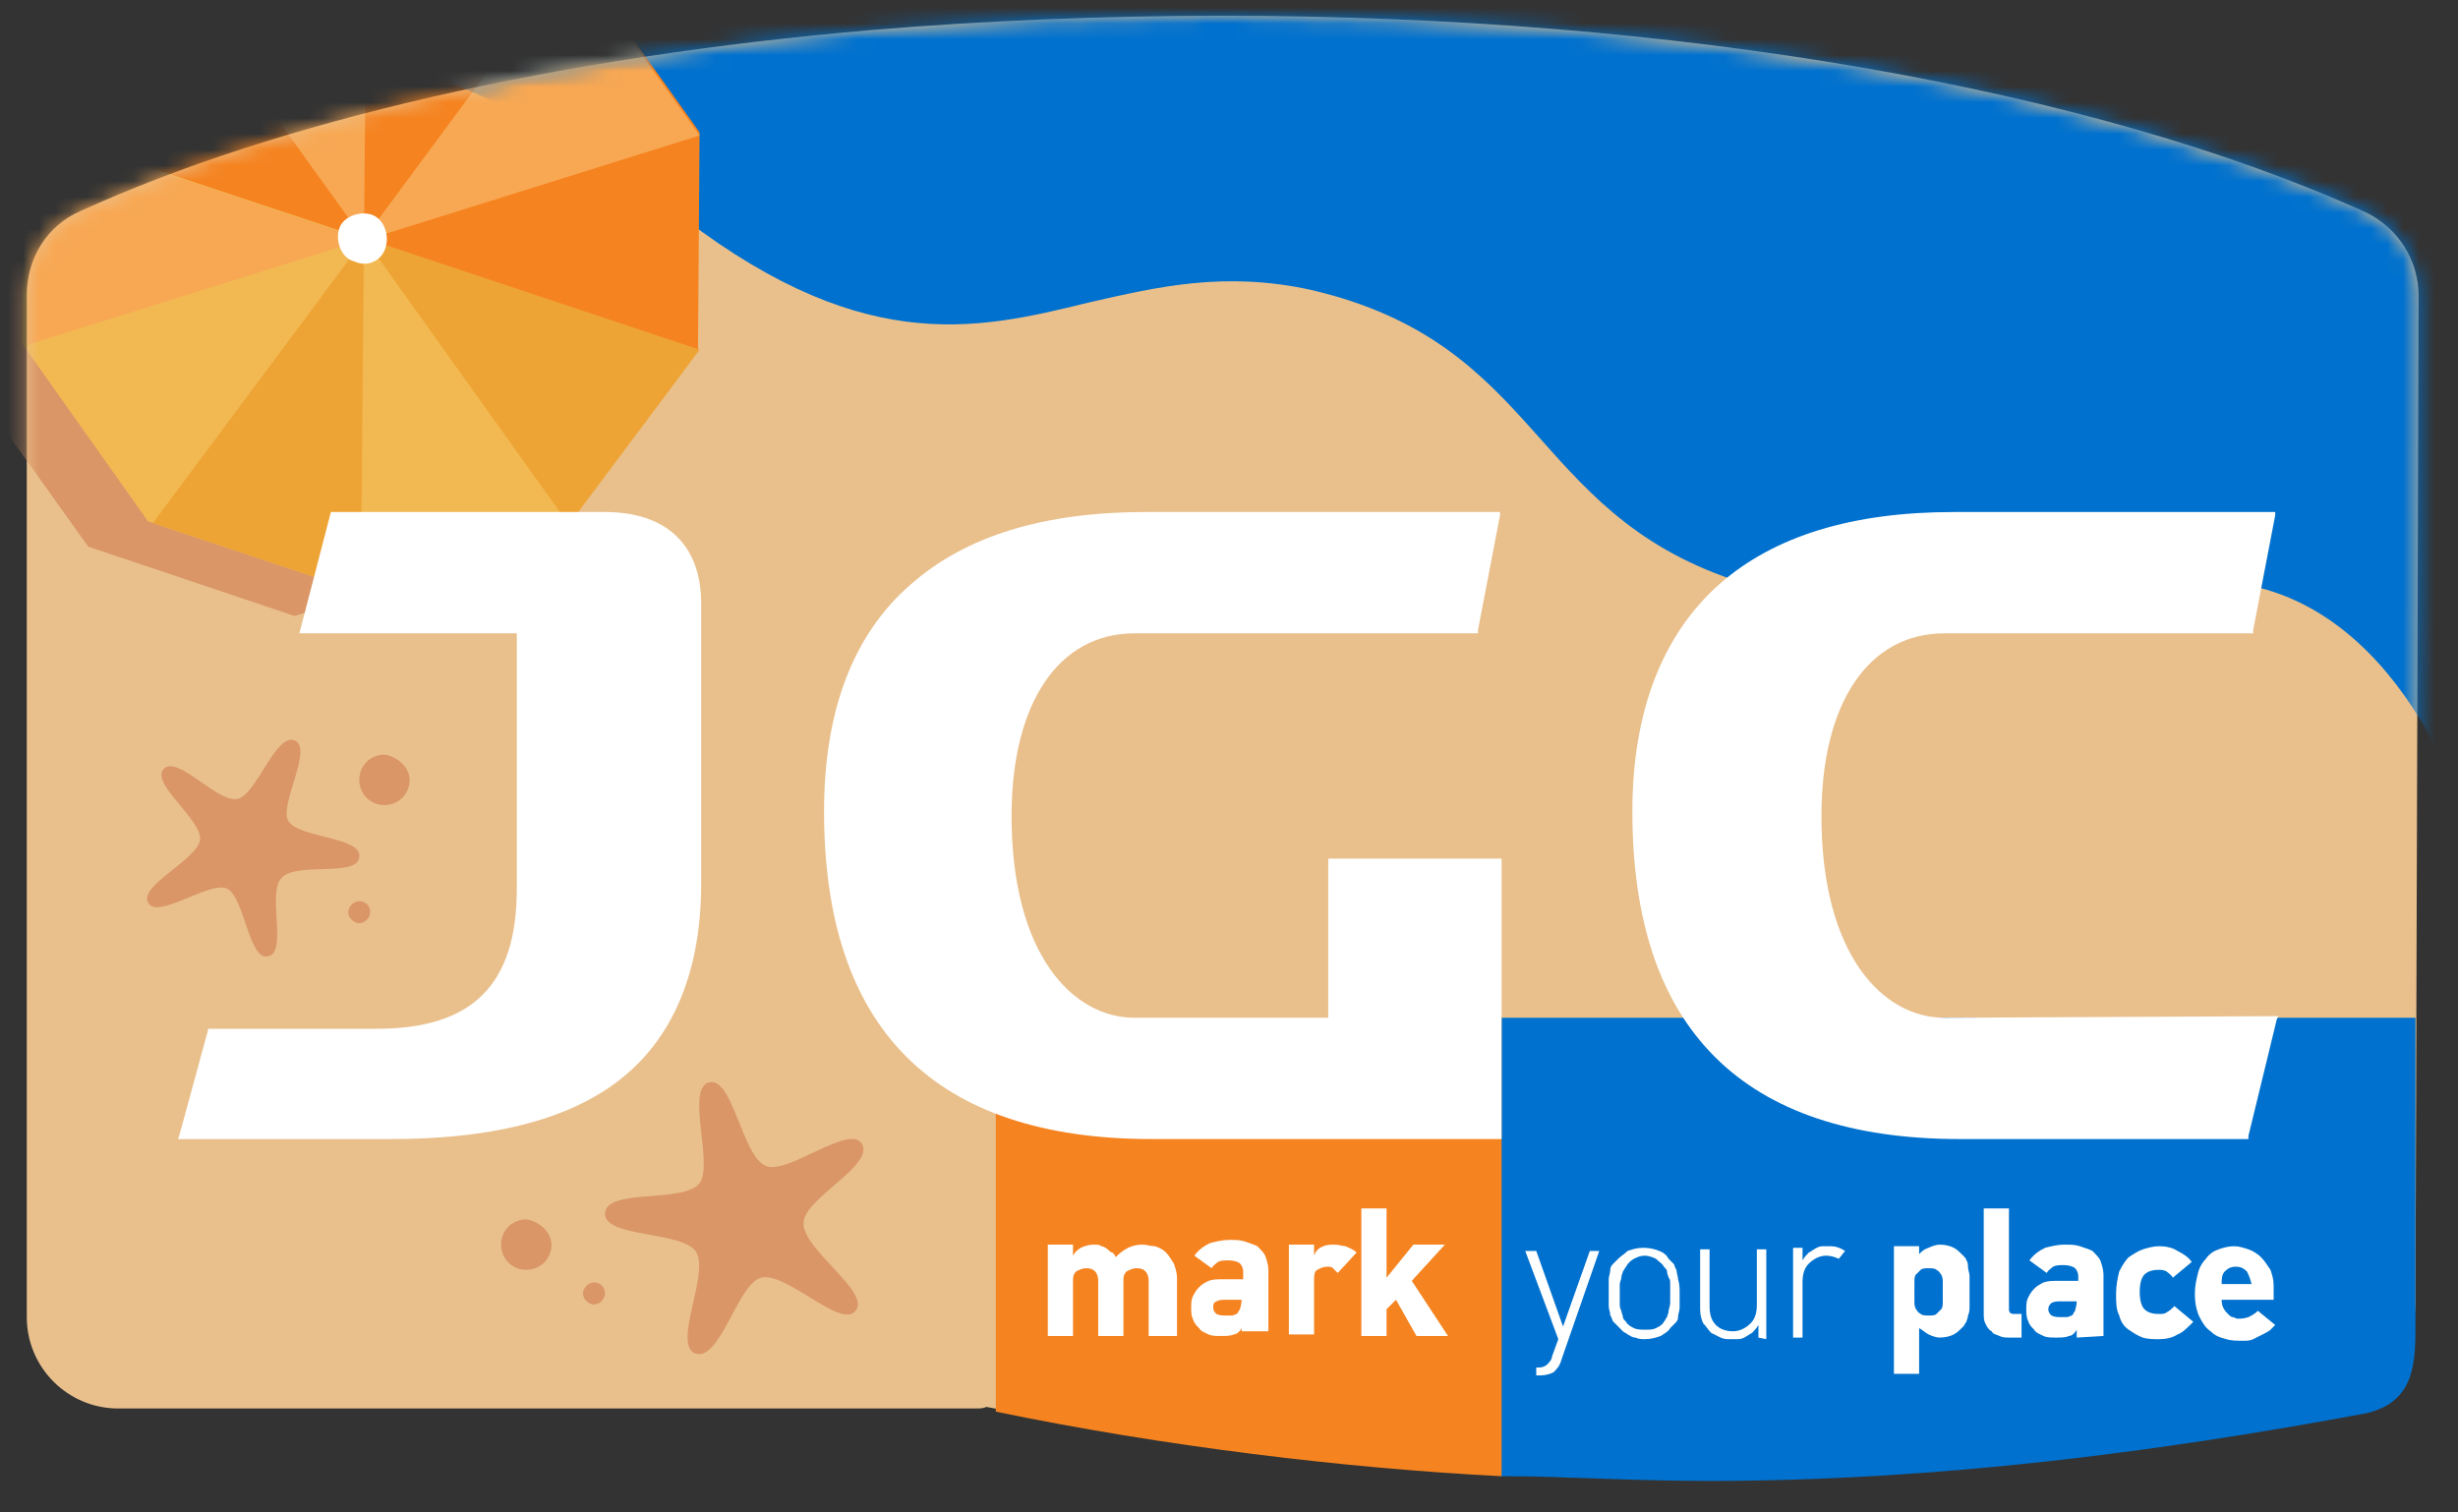 <svg xmlns="http://www.w3.org/2000/svg" width="156" height="96" viewBox="0 0 156 96" fill="none"><rect x="0" y="0" width="156" height="96" fill="#333333" stroke="none"/><path d="M153.5 18.8C153.5 16.5 152.2 14.5 150.2 13.5C132.8 5.6 106.4 1 77.6 1C70.1 1 62.6 1.3 55.4 1.9C35.4 3.6 17.6 7.7 5.1 13.4C3 14.3 1.7 16.4 1.7 18.7V83.6C1.7 86.8 4.3 89.4 7.5 89.4H61.9C62.2 89.4 62.4 89.4 62.6 89.3C72.4 91.2 83 92.5 94.1 93V92.8C94.9 92.8 95.6 92.9 96.4 92.9C99.1 93 101.8 93 104.5 93C117.6 93 134.3 91.9 147 90C150.7 89.4 153.3 86.3 153.3 82.6L153.5 18.8Z" fill="#E9C08C"></path><mask id="mask0_2888_53" style="mask-type:luminance" maskUnits="userSpaceOnUse" x="1" y="1" width="153" height="92"><path d="M153.5 18.7C153.5 16.4 152.2 14.4 150.1 13.4C132.8 5.6 106.3 1 77.6 1C70.1 1 62.6 1.3 55.4 1.9C35.4 3.6 17.6 7.7 5.1 13.4C3 14.3 1.7 16.4 1.7 18.7V83.6C1.7 86.8 4.3 89.4 7.5 89.4H61.9C62.2 89.4 62.4 89.4 62.6 89.3C72.4 91.2 83 92.5 94.1 93V92.8C94.9 92.8 95.6 92.9 96.4 92.9C99.1 93 101.8 93 104.5 93C119.9 93 138.1 90.4 151.2 87.7L153.4 59C153.5 58.7 153.5 18.7 153.5 18.7Z" fill="white"></path></mask><g mask="url(#mask0_2888_53)"><path fill-rule="evenodd" clip-rule="evenodd" d="M160.3 24.7L80 -5L-9.1 -1.7C-9.1 -1.7 23.1 -2.1 42.3 13C54.4 22.7 61.8 21 69.1 19.2C73.5 18.2 77.7 17.2 83.2 18.4C97.8 21.8 97 32.4 110 36.8C118 39.5 123.2 38.5 128.9 37.7C132.4 37.2 136.1 36.6 140.8 36.9C152.5 37.6 156.6 52.3 156.6 52.3L160.3 24.7Z" fill="#0071CE"></path><path d="M164.8 -8.1L26 -3C26 -3 32.4 -3.2 46.8 8.8C55.2 16 63.9 14 72.2 12C78.1 10.7 83.9 9.3 89.3 11.1C102.3 15.6 103.7 40.2 128.9 33.3C150.8 27.3 158.5 39 158.5 39L164.8 -8.1Z" fill="#0071CE"></path></g><mask id="mask1_2888_53" style="mask-type:luminance" maskUnits="userSpaceOnUse" x="1" y="1" width="153" height="92"><path d="M153.5 18.7C153.5 16.4 152.2 14.4 150.1 13.4C132.8 5.6 106.3 1 77.6 1C70.1 1 62.6 1.3 55.4 1.9C35.4 3.6 17.6 7.7 5.1 13.4C3 14.3 1.7 16.4 1.7 18.7V83.6C1.7 86.8 4.3 89.4 7.5 89.4H61.9C62.2 89.4 62.4 89.4 62.6 89.3C72.4 91.2 83 92.5 94.1 93V92.8C94.9 92.8 95.6 92.9 96.4 92.9C99.1 93 101.8 93 104.5 93C119.9 93 138.1 90.4 151.2 87.7L153.5 18.7Z" fill="white"></path></mask><g mask="url(#mask1_2888_53)"><path d="M19.101 -5.601L5.901 -1.401L-2.299 9.699L-2.399 23.499L5.601 34.699L18.701 39.099L31.901 34.899L40.201 23.799V9.999L32.201 -1.201L19.101 -5.601Z" fill="#DA9667"></path><path d="M22.8 -7.101L9.5 -3.001L1.5 8.099L1.4 21.799L9.4 33.099L22.6 37.499L35.9 33.299L44 22.199L44.1 8.399L35.9 -2.701L22.8 -7.101Z" fill="#F2B952"></path><path d="M10 -3L23.3 -7.2L36.4 -2.8L44.4 8.4L44.3 22.2L1.9 8.1L10 -3Z" fill="#F58320"></path><path d="M9.7 33.2L23.1 15.2L22.9 37.6L9.7 33.2Z" fill="#EEA435"></path><path d="M23.1 15.2L1.7 21.9L1.8 8.1L23.1 15.2Z" fill="#F8A853"></path><path d="M36.101 33.3L23.101 15.1L44.401 22.2L36.101 33.3Z" fill="#EEA435"></path><path d="M10 -3L23.1 15.2L23.3 -7.2L10 -3Z" fill="#F8A853"></path><path d="M36.3 -2.7L23 15.3L44.4 8.6L36.3 -2.7Z" fill="#F8A853"></path><path d="M24.5 15.6C24.7 14.8 24.3 13.8 23.5 13.6C22.7 13.4 21.7 13.8 21.5 14.6C21.3 15.4 21.7 16.4 22.5 16.6C23.4 17 24.3 16.5 24.5 15.6Z" fill="white"></path></g><path d="M54.3 83.2C53.4 84.4 49.9 80.7 48.3 81.1C46.8 81.5 45.7 86.5 44.1 85.9C42.7 85.3 45 80.9 44.2 79.5C43.4 78.1 38.3 78.6 38.4 77C38.5 75.4 43.4 76.4 44.4 75.1C45.3 73.9 43.5 69.1 45 68.7C46.5 68.3 47.1 73.4 48.6 74C50 74.6 53.9 71.3 54.7 72.6C55.5 74 51.1 76 51 77.6C50.9 79.3 55.3 82 54.3 83.2Z" fill="#DA9667"></path><path d="M17 60.7C15.8 61 15.5 56.9 14.4 56.4C13.3 55.9 10 58.4 9.4 57.3C8.8 56.2 12.5 54.6 12.7 53.3C12.8 52 9.5 49.7 10.4 48.8C11.3 47.9 13.8 51 15.1 50.7C16.3 50.4 17.5 46.5 18.7 47C19.9 47.5 17.7 51.1 18.3 52.1C18.9 53.2 23 53.1 22.8 54.4C22.7 55.7 18.8 54.7 17.9 55.7C16.9 56.6 18.3 60.5 17 60.7Z" fill="#DA9667"></path><path d="M35 79C35 79.9 34.3 80.6 33.4 80.6C32.5 80.6 31.8 79.9 31.8 79C31.8 78.1 32.5 77.4 33.4 77.4C34.2 77.5 35 78.2 35 79Z" fill="#DA9667"></path><path d="M38.4 82.1C38.4 82.4 38.1 82.8 37.7 82.8C37.4 82.8 37 82.5 37 82.1C37 81.8 37.3 81.4 37.7 81.4C38.1 81.4 38.4 81.7 38.4 82.1Z" fill="#DA9667"></path><path d="M23.5 57.9C23.5 58.2 23.2 58.6 22.8 58.6C22.5 58.6 22.1 58.3 22.1 57.9C22.1 57.6 22.4 57.2 22.8 57.2C23.2 57.2 23.5 57.5 23.5 57.9Z" fill="#DA9667"></path><path d="M95.2 64.6V93.7C98.5 93.7 99.3 93.8 100 93.8C102.8 93.9 105.7 94 108.4 94C123.2 94 137.3 92.1 150.2 89.7C153.1 89 153.3 86.8 153.3 84.3V64.6H95.2Z" fill="#0071CE"></path><path d="M88.9 65.1H69.9L63.2 64.5V89.6C73.8 91.8 85.4 93.2 95.3 93.7V64.5L88.9 65.1Z" fill="#F58320"></path><path d="M95.3 54.5H84.3V64.6H72C68.1 64.6 64.2 60.6 64.2 51.8C64.2 44.6 67.2 40.2 72 40.2H93.8V40L95.2 32.7V32.5H72.7C66.3 32.5 61.3 34 57.8 37.1C54.1 40.3 52.3 45.2 52.3 51.5C52.3 65.3 59.3 72.3 73.1 72.3H95.3V70.3V54.5Z" fill="white"></path><path d="M123.4 64.6C119.5 64.6 115.6 60.6 115.6 51.8C115.6 44.6 118.6 40.2 123.4 40.2H143V40L144.4 32.7V32.5H124C117.6 32.5 112.6 34 109.1 37.1C105.5 40.3 103.6 45.2 103.6 51.5C103.6 65.3 110.6 72.3 124.4 72.3H142.7V72.1L144.5 64.7L144.6 64.5L123.4 64.6Z" fill="white"></path><path d="M38.4 32.5C34.6 32.5 21 32.5 21 32.5L19 40.2H32.8V56.4C32.8 62.5 30 65.3 23.9 65.3H13.2V65.4L11.4 72L11.3 72.3H24.8C30.9 72.3 35.5 71.2 38.7 69C42.5 66.4 44.5 62 44.5 56.1V38.3C44.5 34.6 42.3 32.5 38.4 32.5Z" fill="white"></path><path d="M72.9 84.8V81.3C72.9 81 72.8 80.8 72.7 80.7C72.5 80.5 72.3 80.5 72.1 80.5C71.9 80.5 71.7 80.6 71.5 80.7C71.3 80.9 71.3 81.1 71.3 81.3V84.8H69.7V81.3C69.7 81 69.6 80.8 69.5 80.7C69.3 80.5 69.1 80.5 68.9 80.5C68.7 80.5 68.5 80.6 68.3 80.7C68.1 80.9 68.1 81.1 68.1 81.3V84.8H66.5V79H68.1V79.7C68.2 79.5 68.4 79.3 68.6 79.2C68.8 79.1 69.1 79 69.4 79C69.6 79 69.8 79 69.9 79.1C70 79.1 70.2 79.2 70.3 79.3C70.4 79.4 70.5 79.5 70.6 79.5C70.7 79.6 70.8 79.7 70.8 79.8C71.3 79.3 71.8 79 72.5 79C72.8 79 73 79.1 73.3 79.1C73.6 79.2 73.8 79.3 74 79.5C74.2 79.7 74.3 79.9 74.5 80.2C74.6 80.5 74.7 80.8 74.7 81.1V84.8H72.9Z" fill="white"></path><path d="M78.8 82.5H77.8C77.6 82.5 77.4 82.5 77.2 82.6C77 82.7 77 82.8 77 83C77 83.2 77.1 83.3 77.2 83.4C77.4 83.5 77.6 83.5 77.8 83.5C78 83.5 78.1 83.5 78.2 83.5C78.3 83.5 78.4 83.4 78.5 83.4C78.6 83.3 78.6 83.2 78.7 83.1C78.7 83 78.8 82.8 78.8 82.5ZM78.8 84.8V84.3C78.7 84.5 78.5 84.7 78.3 84.7C78.1 84.8 77.8 84.8 77.5 84.8C77.2 84.8 76.9 84.8 76.7 84.7C76.5 84.6 76.2 84.5 76.1 84.3C75.9 84.1 75.8 84 75.7 83.7C75.6 83.5 75.6 83.2 75.6 83C75.6 82.8 75.6 82.5 75.7 82.3C75.8 82.1 75.9 81.9 76.1 81.7C76.3 81.5 76.5 81.4 76.7 81.3C77 81.2 77.2 81.2 77.6 81.2H78.9V80.7C78.9 80.5 78.8 80.3 78.7 80.2C78.6 80.1 78.3 80 78 80C77.7 80 77.5 80 77.3 80.1C77.2 80.2 77 80.3 76.9 80.5L75.8 79.7C76.1 79.3 76.4 79.1 76.8 78.9C77.2 78.8 77.6 78.7 78 78.7C78.4 78.7 78.7 78.7 79 78.8C79.3 78.9 79.6 79 79.8 79.1C80 79.3 80.2 79.5 80.3 79.7C80.4 80 80.5 80.3 80.5 80.6V84.5H78.8V84.8Z" fill="white"></path><path d="M84.9 80.8C84.8 80.7 84.7 80.6 84.6 80.5C84.5 80.4 84.4 80.4 84.2 80.4C84 80.4 83.8 80.5 83.6 80.6C83.4 80.7 83.4 81 83.4 81.3V84.7H81.8V79H83.4V79.7C83.5 79.4 83.7 79.2 84 79.1C84.2 79 84.5 79 84.7 79C85 79 85.2 79.1 85.4 79.1C85.6 79.2 85.9 79.3 86.1 79.5L84.9 80.8Z" fill="white"></path><path d="M89.9 84.8L88.6 82.5L88 83.1V84.8H86.4V76.7H88V81.1L89.7 79H91.7L89.6 81.3L91.9 84.8H89.9Z" fill="white"></path><path d="M99.1 86.3C99 86.7 98.8 86.9 98.6 87.1C98.4 87.2 98.1 87.3 97.8 87.3H97.5V86.8H97.7C97.9 86.8 98.1 86.7 98.2 86.6C98.3 86.5 98.5 86.3 98.5 86.1L98.9 85L96.8 79.4H97.5L99.2 84.2L100.9 79.4H101.5L99.1 86.3Z" fill="white"></path><path d="M106 82.1C106 81.9 106 81.6 106 81.5C106 81.3 106 81.2 105.9 81.1C105.9 81 105.8 80.9 105.8 80.7C105.8 80.6 105.7 80.5 105.6 80.4C105.5 80.2 105.3 80.1 105.1 79.9C104.9 79.8 104.6 79.7 104.4 79.7C104.1 79.7 103.9 79.8 103.7 79.9C103.5 80 103.3 80.2 103.2 80.4C103.1 80.5 103.1 80.6 103 80.7C103 80.8 102.9 80.9 102.9 81.1C102.9 81.2 102.8 81.4 102.8 81.5C102.8 81.7 102.8 81.9 102.8 82.1C102.8 82.3 102.8 82.5 102.8 82.7C102.8 82.9 102.8 83 102.9 83.2C102.9 83.3 103 83.5 103 83.6C103 83.7 103.1 83.8 103.2 83.9C103.3 84.1 103.5 84.2 103.7 84.3C103.9 84.4 104.2 84.4 104.4 84.4C104.7 84.4 104.9 84.4 105.1 84.3C105.3 84.2 105.5 84.1 105.6 83.9C105.7 83.8 105.7 83.7 105.8 83.6C105.8 83.5 105.9 83.4 105.9 83.2C105.9 83.1 106 82.9 106 82.7C106 82.5 106 82.3 106 82.1ZM106.6 82.1C106.6 82.4 106.6 82.7 106.6 83C106.6 83.2 106.5 83.4 106.5 83.6C106.5 83.8 106.4 83.9 106.3 84C106.2 84.1 106.1 84.2 106 84.3C105.9 84.5 105.7 84.6 105.4 84.8C105.1 84.9 104.8 85 104.4 85C104.2 85 104 85 103.8 84.9C103.6 84.9 103.5 84.8 103.3 84.7C103.2 84.6 103.1 84.6 103 84.5C102.9 84.4 102.8 84.3 102.7 84.2C102.6 84.1 102.5 84 102.4 83.9C102.3 83.8 102.3 83.6 102.2 83.5C102.2 83.3 102.1 83.1 102.1 82.9C102.1 82.7 102.1 82.4 102.1 82C102.1 81.7 102.1 81.4 102.1 81.2C102.1 81 102.2 80.8 102.2 80.6C102.2 80.4 102.3 80.3 102.4 80.2C102.5 80.1 102.6 80 102.7 79.9C102.9 79.7 103.1 79.6 103.3 79.4C103.6 79.3 103.9 79.2 104.3 79.2C104.7 79.2 105.1 79.3 105.3 79.4C105.6 79.5 105.8 79.7 105.9 79.9C106 80 106.1 80.1 106.2 80.2C106.3 80.3 106.3 80.5 106.4 80.6C106.4 80.8 106.5 81 106.5 81.2C106.6 81.5 106.6 81.8 106.6 82.1Z" fill="white"></path><path d="M111.6 84.9V84.1C111.5 84.3 111.3 84.5 111.2 84.6C111 84.7 110.9 84.8 110.7 84.9C110.5 85 110.4 85 110.2 85C110.1 85 109.9 85 109.8 85C109.6 85 109.4 85 109.2 84.9C109 84.8 108.8 84.7 108.6 84.6C108.4 84.4 108.3 84.2 108.1 84C108 83.8 107.9 83.5 107.9 83.1V79.3H108.5V82.9C108.5 83.4 108.6 83.8 108.9 84.1C109.2 84.4 109.6 84.5 110 84.5C110.4 84.5 110.8 84.3 111.1 84C111.4 83.7 111.5 83.3 111.5 82.8V79.3H112.1V85L111.6 84.9Z" fill="white"></path><path d="M116.7 79.901C116.5 79.801 116.2 79.701 115.9 79.701C115.5 79.701 115.1 79.901 114.8 80.201C114.5 80.501 114.4 80.901 114.4 81.401V84.901H113.8V79.201H114.4V80.001C114.5 79.801 114.7 79.601 114.8 79.501C115 79.401 115.1 79.301 115.3 79.201C115.5 79.101 115.6 79.101 115.8 79.101C115.9 79.101 116.1 79.101 116.2 79.101C116.5 79.101 116.8 79.201 117.1 79.401L116.7 79.901Z" fill="white"></path><path d="M123.3 82C123.3 81.8 123.3 81.6 123.3 81.4C123.3 81.2 123.3 81.1 123.2 80.9C123.1 80.8 123.1 80.7 122.9 80.6C122.8 80.5 122.6 80.5 122.4 80.5C122.2 80.5 122 80.5 121.9 80.6C121.8 80.7 121.7 80.8 121.6 80.9C121.5 81 121.5 81.2 121.5 81.4C121.5 81.6 121.5 81.8 121.5 82C121.5 82.2 121.5 82.4 121.5 82.6C121.5 82.8 121.5 82.9 121.6 83.1C121.7 83.2 121.7 83.3 121.9 83.4C122 83.5 122.2 83.5 122.4 83.5C122.6 83.5 122.8 83.5 122.9 83.4C123 83.3 123.1 83.2 123.2 83.1C123.3 83 123.3 82.8 123.3 82.6C123.3 82.4 123.3 82.2 123.3 82ZM125 82C125 82.3 125 82.6 125 82.9C125 83.1 125 83.3 124.9 83.5C124.9 83.7 124.8 83.8 124.8 83.9C124.7 84 124.7 84.1 124.6 84.2C124.4 84.4 124.2 84.6 124 84.7C123.8 84.8 123.5 84.9 123.1 84.9C122.9 84.9 122.6 84.8 122.4 84.7C122.2 84.6 122 84.4 121.8 84.3V87.2H120.2V79.1H121.8V79.6C122 79.4 122.1 79.3 122.4 79.2C122.6 79.1 122.9 79 123.1 79C123.5 79 123.8 79.1 124 79.2C124.2 79.3 124.4 79.5 124.6 79.7C124.7 79.8 124.8 79.9 124.8 80C124.9 80.1 124.9 80.3 124.9 80.4C124.9 80.6 125 80.8 125 81C125 81.4 125 81.7 125 82Z" fill="white"></path><path d="M127.5 84.9C127.3 84.9 127.1 84.9 126.9 84.8C126.7 84.7 126.5 84.7 126.4 84.5C126.2 84.4 126.1 84.2 126 84C125.9 83.8 125.9 83.6 125.9 83.3V76.7H127.5V83.1C127.5 83.3 127.6 83.4 127.8 83.4H128.3V84.9H127.5Z" fill="white"></path><path d="M131.8 82.6H130.8C130.6 82.6 130.4 82.6 130.2 82.7C130.1 82.8 130 82.9 130 83.1C130 83.3 130.1 83.4 130.2 83.5C130.4 83.6 130.6 83.6 130.8 83.6C131 83.6 131.1 83.6 131.2 83.6C131.3 83.6 131.4 83.5 131.5 83.5C131.6 83.4 131.6 83.3 131.7 83.2C131.7 83.1 131.8 82.9 131.8 82.6ZM131.8 84.9V84.4C131.7 84.6 131.5 84.8 131.3 84.8C131.1 84.9 130.8 84.9 130.5 84.9C130.2 84.9 129.9 84.9 129.7 84.8C129.5 84.7 129.2 84.6 129.1 84.4C128.9 84.2 128.8 84.1 128.7 83.8C128.6 83.6 128.6 83.3 128.6 83.1C128.6 82.9 128.6 82.6 128.7 82.4C128.8 82.2 128.9 82 129.1 81.8C129.3 81.6 129.5 81.5 129.7 81.4C130 81.3 130.2 81.3 130.6 81.3H131.9V81C131.9 80.8 131.8 80.6 131.7 80.5C131.6 80.4 131.3 80.3 131 80.3C130.7 80.3 130.5 80.3 130.3 80.4C130.2 80.5 130 80.6 129.9 80.8L128.8 80C129.1 79.6 129.4 79.4 129.8 79.2C130.2 79.1 130.6 79 131 79C131.4 79 131.7 79 132 79.1C132.3 79.2 132.6 79.3 132.8 79.4C133 79.6 133.2 79.8 133.3 80C133.4 80.3 133.5 80.6 133.5 80.9V84.8L131.8 84.9Z" fill="white"></path><path d="M138.2 84.701C137.9 84.901 137.5 85.001 137 85.001C136.7 85.001 136.3 85.001 136 84.901C135.7 84.801 135.4 84.601 135.1 84.401C134.8 84.201 134.6 83.901 134.5 83.501C134.3 83.101 134.3 82.701 134.3 82.101C134.3 81.601 134.4 81.101 134.5 80.701C134.7 80.301 134.9 80.001 135.1 79.801C135.4 79.601 135.7 79.401 136 79.301C136.3 79.201 136.7 79.101 137 79.101C137.5 79.101 137.9 79.201 138.2 79.401C138.6 79.601 138.9 79.801 139.1 80.101L137.9 81.101C137.8 80.901 137.6 80.801 137.5 80.701C137.3 80.601 137.2 80.601 137 80.601C136.6 80.601 136.3 80.701 136.1 80.901C135.9 81.101 135.8 81.501 135.8 82.001C135.8 82.501 135.9 82.901 136.1 83.101C136.3 83.301 136.6 83.401 137 83.401C137.2 83.401 137.4 83.401 137.5 83.301C137.7 83.201 137.8 83.101 138 82.901L139.2 83.901C138.8 84.301 138.5 84.601 138.2 84.701Z" fill="white"></path><path d="M142.6 80.701C142.4 80.501 142.2 80.401 141.9 80.401C141.6 80.401 141.4 80.501 141.2 80.701C141 80.901 141 81.201 141 81.501H142.9C142.8 81.101 142.7 80.901 142.6 80.701ZM141 82.401C141 82.601 141 82.801 141.1 83.001C141.2 83.201 141.3 83.301 141.4 83.401C141.5 83.501 141.6 83.601 141.7 83.601C141.8 83.601 141.9 83.701 142 83.701C142.2 83.701 142.4 83.701 142.7 83.601C142.9 83.501 143.1 83.401 143.3 83.201L144.4 84.101C144.3 84.201 144.2 84.301 144.1 84.401C144 84.501 143.8 84.601 143.6 84.701C143.4 84.801 143.2 84.901 143 85.001C142.8 85.101 142.6 85.101 142.4 85.101C142 85.101 141.6 85.101 141.3 85.001C140.9 84.901 140.6 84.801 140.3 84.501C140 84.301 139.8 84.001 139.6 83.601C139.4 83.201 139.3 82.701 139.3 82.101C139.3 81.601 139.4 81.201 139.5 80.801C139.6 80.401 139.8 80.101 140 79.901C140.2 79.601 140.5 79.401 140.8 79.301C141.1 79.201 141.4 79.101 141.8 79.101C142.1 79.101 142.4 79.201 142.7 79.301C143 79.401 143.3 79.601 143.5 79.801C143.7 80.001 143.9 80.301 144.1 80.601C144.2 80.901 144.3 81.201 144.3 81.601V82.501H141V82.401Z" fill="white"></path><path d="M26 49.5C26 50.4 25.3 51.1 24.4 51.1C23.5 51.1 22.8 50.4 22.8 49.5C22.8 48.6 23.5 47.9 24.4 47.9C25.2 48 26 48.7 26 49.5Z" fill="#DA9667"></path></svg>